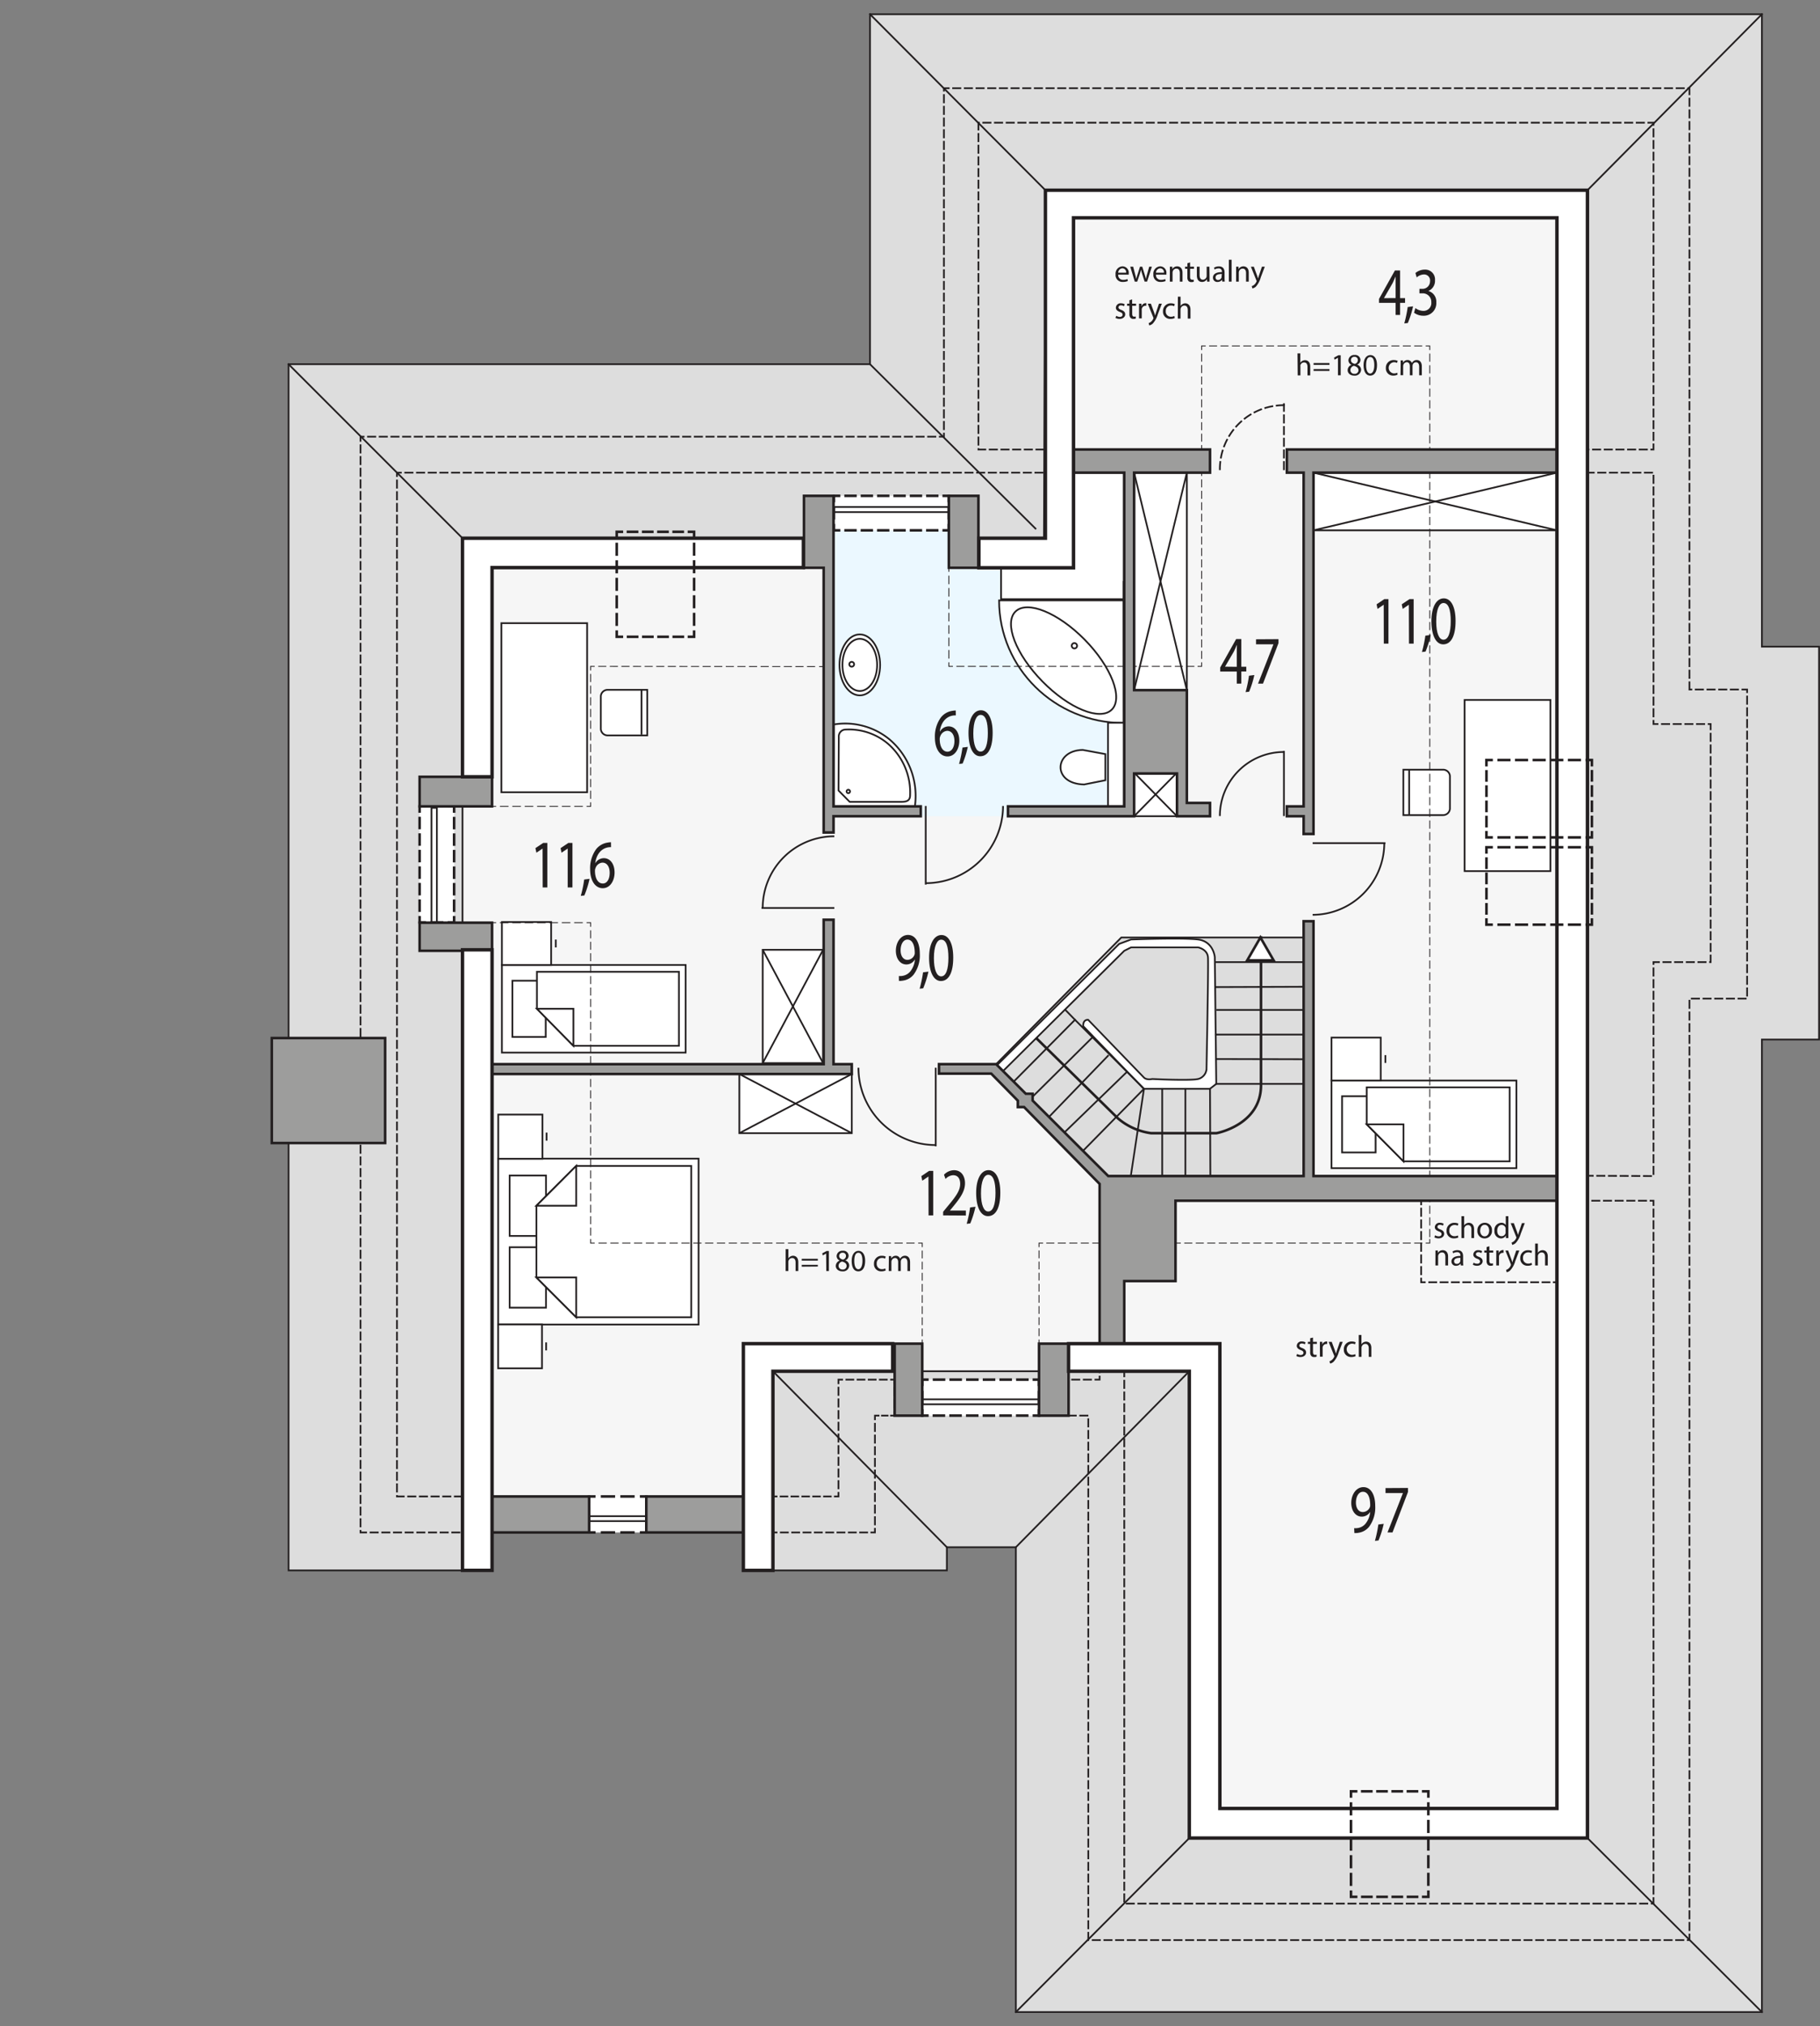 <svg xmlns="http://www.w3.org/2000/svg" viewBox="0 0 531.87 591.92"><rect x="0" y="0" width="531.87" height="591.92" fill="#808080" stroke="none"/><defs><style>.a{fill:#f6f6f6;}.b{fill:#ddd;}.aa,.ab,.ac,.ad,.ae,.af,.ag,.ah,.ai,.aj,.ak,.al,.am,.an,.ao,.aq,.ar,.as,.at,.au,.av,.aw,.ax,.ay,.az,.b,.e,.f,.g,.h,.i,.j,.k,.l,.m,.n,.o,.p,.q,.r,.s,.t,.u,.v,.w,.x,.y,.z{stroke:#231f20;}.aa,.ab,.ac,.ad,.ae,.af,.ag,.ah,.ai,.aj,.ak,.an,.ao,.aq,.ar,.as,.at,.aw,.ax,.ay,.az,.b,.e,.f,.g,.h,.i,.j,.k,.l,.m,.p,.q,.r,.s,.t,.u,.v,.w,.x,.y,.z{stroke-linecap:square;stroke-miterlimit:10;}.ad,.ae,.af,.ag,.ah,.ai,.aj,.ak,.al,.am,.an,.ao,.aq,.as,.b,.n,.o,.p,.q,.r{stroke-width:0.5px;}.c{fill:#ebf8ff;}.aq,.ar,.au,.av,.d,.n,.o{fill:#fff;}.aa,.ab,.ac,.ad,.ae,.af,.ag,.ah,.ai,.aj,.ak,.al,.am,.an,.ao,.aw,.ax,.ay,.az,.e,.f,.g,.h,.i,.j,.k,.l,.m,.p,.q,.r,.s,.t,.u,.v,.w,.x,.y,.z{fill:none;}.ar,.at,.aw,.ax,.ay,.az,.e,.f,.g,.h,.i,.j,.k,.l,.m{stroke-width:0.75px;}.f{stroke-dasharray:3.03 2.02;}.g{stroke-dasharray:2.9 1.93;}.h{stroke-dasharray:2.87 1.91;}.i{stroke-dasharray:3.03 2.02;}.j{stroke-dasharray:2.92 1.95;}.k{stroke-dasharray:3.22 2.15;}.l{stroke-dasharray:3.43 2.28;}.m{stroke-dasharray:3.22 2.15;}.al,.am,.au,.av,.n,.o{stroke-miterlimit:22.93;}.am,.ao,.au,.o{fill-rule:evenodd;}.q{stroke-dasharray:2.07 1.24;}.r{stroke-dasharray:2.13 1.28;}.aa,.ab,.ac,.s,.t,.u,.v,.w,.x,.y,.z{stroke-width:0.25px;}.t{stroke-dasharray:2.26 1.36;}.u{stroke-dasharray:2.13 1.28;}.v{stroke-dasharray:2.12 1.27;}.w{stroke-dasharray:2.1 1.26;}.x{stroke-dasharray:2.09 1.25;}.y{stroke-dasharray:2.08 1.25;}.z{stroke-dasharray:2.13 1.28;}.aa{stroke-dasharray:2.1 1.26;}.ab{stroke-dasharray:2.03 1.22;}.ac{stroke-dasharray:2.16 1.3;}.ad{stroke-dasharray:2.07 1.24;}.ae{stroke-dasharray:2.13 1.28;}.af{stroke-dasharray:1.65 0.99;}.ag{stroke-dasharray:2.21 1.32;}.ah{stroke-dasharray:2.04 1.22;}.ai{stroke-dasharray:2.13 1.28;}.aj{stroke-dasharray:1.98 1.19;}.ak{stroke-dasharray:2.21 1.32;}.an,.ao{stroke-dasharray:2.13 1.28;}.ap{fill:#231f20;}.as{fill:#e6e7e8;}.at{fill:#9d9d9c;}.aw{stroke-dasharray:3.09 2.06;}.ax{stroke-dasharray:2.67 1.78;}.ay{stroke-dasharray:2.67 1.78;}.az{stroke-dasharray:3.07 2.05;}</style></defs><polygon class="a" points="305.51 55.57 305.51 157.49 285.93 157.49 285.93 144.85 234.95 144.85 234.95 157.49 135.46 157.49 135.16 226.93 122.63 226.93 122.63 277.47 135.16 277.47 135.16 447.58 225.88 447.58 225.88 400.59 261.45 400.59 261.45 413.55 312.5 413.55 312.5 400.59 347.99 400.59 347.99 536.96 463.91 536.96 463.91 400.59 463.91 358.83 463.91 251.06 463.91 206.98 463.91 55.57 305.51 55.57"/><polygon class="b" points="531.59 188.91 514.89 188.91 514.89 4.16 254.25 4.16 254.25 106.4 84.33 106.4 84.33 458.77 135.16 458.77 135.16 157.23 305.08 157.23 305.51 63.63 454.99 63.63 454.99 536.96 347.99 536.96 347.99 400.59 225.88 400.59 225.88 458.77 276.71 458.77 276.71 452 296.87 452 296.87 587.79 514.89 587.79 514.89 303.68 531.59 303.68 531.59 188.91"/><polygon class="c" points="331.43 238.45 243.59 238.45 243.59 154.93 283.88 154.93 285.93 157.49 331.43 157.23 331.43 238.45"/><rect class="d" x="122.63" y="235.57" width="10.08" height="33.89"/><polyline class="e" points="132.71 267.96 132.71 269.46 131.21 269.46"/><line class="f" x1="129.19" y1="269.46" x2="125.14" y2="269.46"/><polyline class="e" points="124.13 269.46 122.63 269.46 122.63 267.96"/><line class="g" x1="122.63" y1="266.03" x2="122.63" y2="238.03"/><polyline class="e" points="122.63 237.07 122.63 235.57 124.13 235.57"/><line class="f" x1="126.16" y1="235.57" x2="130.2" y2="235.57"/><polyline class="e" points="131.21 235.57 132.71 235.57 132.71 237.07"/><line class="g" x1="132.71" y1="239" x2="132.71" y2="267"/><rect class="d" x="243.71" y="144.85" width="33.58" height="10.08"/><polyline class="e" points="277.29 153.43 277.29 154.93 275.79 154.93"/><line class="h" x1="273.88" y1="154.93" x2="246.17" y2="154.93"/><polyline class="e" points="245.21 154.93 243.71 154.93 243.71 153.43"/><line class="i" x1="243.71" y1="151.4" x2="243.71" y2="147.36"/><polyline class="e" points="243.71 146.35 243.71 144.85 245.21 144.85"/><line class="h" x1="247.12" y1="144.85" x2="274.83" y2="144.85"/><polyline class="e" points="275.79 144.85 277.29 144.85 277.29 146.35"/><line class="i" x1="277.29" y1="148.37" x2="277.29" y2="152.42"/><rect class="d" x="269.51" y="403.04" width="34.13" height="10.51"/><polyline class="e" points="303.64 412.05 303.64 413.55 302.14 413.55"/><line class="j" x1="300.19" y1="413.55" x2="271.99" y2="413.55"/><polyline class="e" points="271.01 413.55 269.51 413.55 269.51 412.05"/><line class="k" x1="269.51" y1="409.91" x2="269.51" y2="405.61"/><polyline class="e" points="269.51 404.54 269.51 403.04 271.01 403.04"/><line class="j" x1="272.96" y1="403.04" x2="301.17" y2="403.04"/><polyline class="e" points="302.14 403.04 303.64 403.04 303.64 404.54"/><line class="k" x1="303.64" y1="406.69" x2="303.64" y2="410.98"/><rect class="d" x="172.17" y="437.17" width="16.7" height="10.51"/><polyline class="e" points="188.87 446.18 188.87 447.68 187.37 447.68"/><line class="l" x1="185.09" y1="447.68" x2="174.81" y2="447.68"/><polyline class="e" points="173.67 447.68 172.17 447.68 172.17 446.18"/><line class="m" x1="172.17" y1="444.03" x2="172.17" y2="439.74"/><polyline class="e" points="172.17 438.67 172.17 437.17 173.67 437.17"/><line class="l" x1="175.95" y1="437.17" x2="186.23" y2="437.17"/><polyline class="e" points="187.37 437.17 188.87 437.17 188.87 438.67"/><line class="m" x1="188.87" y1="440.81" x2="188.87" y2="445.11"/><polygon class="b" points="323.87 343.57 381.04 343.57 381.04 273.87 327.69 273.87 291.11 310.88 323.87 343.57"/><rect class="n" x="389.11" y="315.66" width="54.04" height="25.6"/><rect class="n" x="392.2" y="320.25" width="9.8" height="16.42"/><polygon class="o" points="410.15 339.27 399.41 328.46 399.41 317.65 441.18 317.65 441.18 339.27 410.15 339.27"/><polygon class="o" points="410.15 339.28 410.15 328.46 399.41 328.46 410.15 339.28"/><rect class="n" x="389.11" y="303.11" width="14.39" height="12.55"/><line class="n" x1="404.86" y1="310.52" x2="404.86" y2="308.24"/><path class="o" d="M423.72,226.69v9.59a2,2,0,0,1-2,1.84H410.11V224.85h11.57A2,2,0,0,1,423.72,226.69Z"/><line class="n" x1="411.81" y1="224.68" x2="411.81" y2="237.95"/><path class="o" d="M328.33,175.4l.06,35.81h-.06c-20.08,0-36.36-16-36.36-35.81Z"/><path class="o" d="M304.63,199.07c7.77,7.92,16.84,11.61,20.26,8.25s-.1-12.51-7.87-20.42-16.85-11.61-20.27-8.24S296.85,191.16,304.63,199.07Z"/><path class="o" d="M314.76,188.68a.78.78,0,1,1-.78-.81A.8.8,0,0,1,314.76,188.68Z"/><rect class="n" x="146.67" y="281.9" width="53.7" height="25.6"/><rect class="n" x="149.74" y="286.5" width="9.74" height="16.42"/><polygon class="o" points="167.57 305.51 156.91 294.7 156.91 283.89 198.41 283.89 198.41 305.51 167.57 305.51"/><polygon class="o" points="167.57 305.52 167.57 294.7 156.91 294.7 167.57 305.52"/><rect class="n" x="146.67" y="269.35" width="14.39" height="12.55"/><line class="n" x1="162.42" y1="276.77" x2="162.42" y2="274.48"/><polygon class="o" points="145.59 338.48 145.59 359.43 145.59 366 145.59 386.95 204.15 386.95 204.15 366 204.15 359.43 204.15 338.48 145.59 338.48"/><rect class="n" x="148.94" y="364.36" width="10.62" height="17.65"/><rect class="n" x="148.94" y="343.41" width="10.62" height="17.65"/><polygon class="o" points="168.39 384.81 156.76 373.19 156.76 361.56 156.76 361.56 156.76 352.24 168.39 340.61 202.01 340.61 202.01 361.56 202.01 363.86 202.01 384.81 168.39 384.81"/><polygon class="o" points="168.39 384.82 168.39 373.19 156.76 373.19 168.39 384.82"/><polygon class="o" points="168.39 340.6 168.39 352.24 156.76 352.24 168.39 340.6"/><rect class="n" x="145.61" y="325.6" width="12.91" height="12.91"/><line class="n" x1="159.73" y1="333.23" x2="159.73" y2="330.88"/><rect class="n" x="145.58" y="386.92" width="12.81" height="12.81"/><line class="n" x1="159.6" y1="394.5" x2="159.6" y2="392.16"/><rect class="n" x="428.01" y="204.48" width="25.08" height="50"/><polygon class="o" points="328.46 138.08 312.2 138.08 312.2 165.87 292.55 165.87 292.55 175.04 328.35 175.04 328.35 169.98 328.46 169.98 328.46 138.08"/><rect class="n" x="331.43" y="225.72" width="12.53" height="12.72"/><line class="n" x1="331.43" y1="225.72" x2="343.96" y2="238.45"/><line class="n" x1="343.96" y1="225.72" x2="331.43" y2="238.45"/><rect class="n" x="331.43" y="138.08" width="15.41" height="63.53"/><line class="n" x1="331.43" y1="138.08" x2="346.84" y2="201.61"/><line class="n" x1="346.84" y1="138.08" x2="331.43" y2="201.61"/><rect class="n" x="383.85" y="138.08" width="71.14" height="16.85"/><line class="n" x1="383.85" y1="138.08" x2="454.98" y2="154.93"/><line class="n" x1="454.98" y1="138.08" x2="383.85" y2="154.93"/><rect class="n" x="216.06" y="313.76" width="32.86" height="17.28"/><line class="n" x1="216.06" y1="313.76" x2="248.92" y2="331.04"/><line class="n" x1="248.92" y1="313.76" x2="216.06" y2="331.04"/><rect class="n" x="222.89" y="277.47" width="17.65" height="33.1"/><line class="n" x1="222.89" y1="277.47" x2="240.54" y2="310.57"/><line class="n" x1="240.54" y1="277.47" x2="222.89" y2="310.57"/><rect class="n" x="146.52" y="182.05" width="25.06" height="49.39"/><rect class="n" x="323.8" y="211.14" width="4.66" height="24.47"/><path class="o" d="M175.58,203.36V213a2,2,0,0,0,2,1.84h11.57V201.52H177.62A2,2,0,0,0,175.58,203.36Z"/><line class="n" x1="187.48" y1="201.35" x2="187.48" y2="214.62"/><path class="o" d="M256.33,194.24c0,4.21-2.27,7.62-5.07,7.62s-5.07-3.41-5.07-7.62,2.27-7.62,5.07-7.62S256.33,190,256.33,194.24Z"/><path class="o" d="M257.2,194.24c0,4.92-2.66,8.91-5.94,8.91s-5.93-4-5.93-8.91,2.66-8.91,5.93-8.91S257.2,189.32,257.2,194.24Z"/><path class="o" d="M256.33,194.24c0,4.21-2.27,7.62-5.07,7.62s-5.07-3.41-5.07-7.62,2.27-7.62,5.07-7.62S256.33,190,256.33,194.24Z"/><path class="o" d="M249.6,194.06a.7.7,0,1,1-.69-.7A.7.7,0,0,1,249.6,194.06Z"/><path class="o" d="M243.6,235.66v-24A20.38,20.38,0,0,1,259.94,216a21.68,21.68,0,0,1,7.41,19.66Z"/><path class="o" d="M245.05,230.94l.08-15.67a2,2,0,0,1,1.7-2.12,17.65,17.65,0,0,1,12.52,4,18.85,18.85,0,0,1,6.62,15.1c0,1.28-.53,2-2.48,2H248.31Z"/><path class="o" d="M247.91,231.71a.5.5,0,1,0,0-1,.5.5,0,1,0,0,1Z"/><path class="o" d="M316.83,229.17l6.2-1.23V220.3l-6.6-1.22C308,219.18,307.38,229,316.83,229.17Z"/><rect class="p" x="126.09" y="236" width="1.58" height="33.46"/><rect class="p" x="243.71" y="148.11" width="33.58" height="1.49"/><rect class="p" x="269.51" y="408.8" width="34.13" height="1.44"/><rect class="p" x="172.17" y="442.93" width="16.7" height="1.44"/><polyline class="p" points="415.31 351.83 415.31 350.77 416.37 350.77"/><line class="q" x1="417.62" y1="350.77" x2="456.76" y2="350.77"/><polyline class="p" points="457.38 350.77 458.44 350.77 458.44 351.83"/><line class="r" x1="458.44" y1="353.11" x2="458.44" y2="372.89"/><polyline class="p" points="458.44 373.52 458.44 374.59 457.38 374.59"/><line class="q" x1="456.14" y1="374.59" x2="416.99" y2="374.59"/><polyline class="p" points="416.37 374.59 415.31 374.59 415.31 373.52"/><line class="r" x1="415.31" y1="372.25" x2="415.31" y2="352.47"/><line class="s" x1="143.8" y1="235.57" x2="144.86" y2="235.57"/><line class="t" x1="146.22" y1="235.57" x2="170.86" y2="235.57"/><polyline class="s" points="171.54 235.57 172.6 235.57 172.6 234.5"/><line class="u" x1="172.6" y1="233.23" x2="172.6" y2="196.37"/><polyline class="s" points="172.6 195.73 172.6 194.67 173.66 194.67"/><line class="v" x1="174.94" y1="194.67" x2="238.87" y2="194.74"/><line class="s" x1="239.51" y1="194.74" x2="240.57" y2="194.74"/><line class="s" x1="277.29" y1="165.87" x2="277.29" y2="166.93"/><line class="t" x1="277.29" y1="168.29" x2="277.29" y2="192.93"/><polyline class="s" points="277.29 193.61 277.29 194.67 278.35 194.67"/><line class="w" x1="279.61" y1="194.67" x2="349.47" y2="194.67"/><polyline class="s" points="350.1 194.67 351.16 194.67 351.16 193.61"/><line class="x" x1="351.16" y1="192.36" x2="351.16" y2="102.76"/><polyline class="s" points="351.16 102.14 351.16 101.07 352.23 101.07"/><line class="y" x1="353.47" y1="101.07" x2="416.15" y2="101.07"/><polyline class="s" points="416.77 101.07 417.83 101.07 417.83 102.14"/><line class="z" x1="417.83" y1="103.41" x2="417.83" y2="361.45"/><polyline class="s" points="417.83 362.09 417.83 363.15 416.77 363.15"/><line class="aa" x1="415.51" y1="363.15" x2="305.33" y2="363.15"/><polyline class="s" points="304.7 363.15 303.64 363.15 303.64 364.21"/><line class="ab" x1="303.64" y1="365.43" x2="303.64" y2="390.85"/><line class="s" x1="303.64" y1="391.46" x2="303.64" y2="392.53"/><line class="s" x1="269.51" y1="392.53" x2="269.51" y2="391.46"/><line class="ab" x1="269.51" y1="390.24" x2="269.51" y2="364.82"/><polyline class="s" points="269.51 364.21 269.51 363.15 268.45 363.15"/><line class="ac" x1="267.15" y1="363.15" x2="174.31" y2="363.15"/><polyline class="s" points="173.66 363.15 172.6 363.15 172.6 362.09"/><line class="x" x1="172.6" y1="360.84" x2="172.6" y2="271.24"/><polyline class="s" points="172.6 270.62 172.6 269.55 171.54 269.55"/><line class="t" x1="170.18" y1="269.55" x2="145.54" y2="269.55"/><line class="s" x1="144.86" y1="269.55" x2="143.8" y2="269.55"/><polyline class="p" points="225.88 446.62 225.88 447.68 226.94 447.68"/><line class="ad" x1="228.18" y1="447.68" x2="254.01" y2="447.68"/><polyline class="p" points="254.63 447.68 255.69 447.68 255.69 446.62"/><line class="ae" x1="255.69" y1="445.34" x2="255.69" y2="415.26"/><polyline class="p" points="255.69 414.62 255.69 413.55 256.75 413.55"/><line class="af" x1="257.74" y1="413.55" x2="259.89" y2="413.55"/><polyline class="p" points="260.38 413.55 261.45 413.55 261.45 412.49"/><line class="ag" x1="261.45" y1="411.17" x2="261.45" y2="404.77"/><polyline class="p" points="261.45 404.1 261.45 403.04 260.39 403.04"/><line class="ah" x1="259.16" y1="403.04" x2="246.71" y2="403.04"/><polyline class="p" points="246.1 403.04 245.03 403.04 245.03 404.1"/><line class="ai" x1="245.03" y1="405.38" x2="245.03" y2="435.46"/><polyline class="p" points="245.03 436.1 245.03 437.17 243.97 437.17"/><line class="aj" x1="242.78" y1="437.17" x2="227.54" y2="437.17"/><polyline class="p" points="226.94 437.17 225.88 437.17 225.88 438.23"/><line class="ak" x1="225.88" y1="439.55" x2="225.88" y2="445.95"/><line class="al" x1="270.53" y1="235.45" x2="270.53" y2="258.42"/><path class="am" d="M293.12,235.46A22.59,22.59,0,0,1,270.53,258"/><line class="al" x1="273.45" y1="311.92" x2="273.45" y2="334.89"/><path class="am" d="M250.87,311.93a22.58,22.58,0,0,0,22.58,22.58"/><line class="al" x1="383.6" y1="246.31" x2="404.89" y2="246.31"/><path class="am" d="M383.6,267.25a21,21,0,0,0,20.94-20.94"/><line class="al" x1="243.83" y1="265.25" x2="222.54" y2="265.25"/><path class="am" d="M243.82,244.31a20.94,20.94,0,0,0-20.93,20.94"/><line class="al" x1="375.21" y1="238.4" x2="375.21" y2="219.36"/><path class="am" d="M356.49,238.39a18.72,18.72,0,0,1,18.72-18.71"/><line class="an" x1="375.21" y1="137.09" x2="375.21" y2="118.05"/><path class="ao" d="M356.49,137.08a18.71,18.71,0,0,1,18.72-18.71"/><path class="ap" d="M419.38,360.87a2.14,2.14,0,0,0,1.05.31c.57,0,.84-.29.84-.65s-.22-.58-.81-.8c-.78-.28-1.15-.71-1.15-1.23a1.35,1.35,0,0,1,1.5-1.28,2.18,2.18,0,0,1,1.07.27l-.19.58a1.68,1.68,0,0,0-.89-.26c-.47,0-.73.28-.73.6s.26.52.82.74c.76.29,1.15.66,1.15,1.31s-.6,1.31-1.63,1.31a2.51,2.51,0,0,1-1.23-.3Z"/><path class="ap" d="M426.16,361.51a2.89,2.89,0,0,1-1.25.26,2.07,2.07,0,0,1-2.17-2.23,2.21,2.21,0,0,1,2.34-2.31,2.82,2.82,0,0,1,1.1.22l-.18.62a1.83,1.83,0,0,0-.92-.21,1.51,1.51,0,0,0-1.54,1.65,1.49,1.49,0,0,0,1.51,1.63,2.29,2.29,0,0,0,1-.22Z"/><path class="ap" d="M427.09,355.29h.79V358h0a1.41,1.41,0,0,1,.56-.55,1.62,1.62,0,0,1,.81-.23c.59,0,1.53.36,1.53,1.86v2.6H430v-2.51c0-.7-.26-1.29-1-1.29a1.15,1.15,0,0,0-1.06.79,1.06,1.06,0,0,0-.05.38v2.63h-.79Z"/><path class="ap" d="M436,359.46a2.13,2.13,0,0,1-2.17,2.32,2.08,2.08,0,0,1-2.08-2.25,2.13,2.13,0,0,1,2.16-2.31A2.06,2.06,0,0,1,436,359.46Zm-3.45.05c0,.95.55,1.67,1.32,1.67s1.32-.71,1.32-1.69c0-.74-.37-1.68-1.3-1.68S432.57,358.68,432.57,359.51Z"/><path class="ap" d="M440.79,355.29v5.26c0,.39,0,.83,0,1.13h-.71l0-.76h0a1.62,1.62,0,0,1-1.49.86,2,2,0,0,1-1.86-2.22,2.08,2.08,0,0,1,2-2.34,1.44,1.44,0,0,1,1.31.67h0v-2.6Zm-.8,3.8a1.84,1.84,0,0,0,0-.33,1.18,1.18,0,0,0-1.15-.92c-.82,0-1.3.72-1.3,1.69s.43,1.61,1.29,1.61a1.19,1.19,0,0,0,1.16-.95,1.79,1.79,0,0,0,0-.34Z"/><path class="ap" d="M442.39,357.32l.95,2.57c.1.29.21.63.28.9h0c.08-.27.17-.6.28-.91l.86-2.56h.84l-1.19,3.11a6.68,6.68,0,0,1-1.49,2.72,2.16,2.16,0,0,1-1,.52l-.19-.67a2.15,2.15,0,0,0,.69-.39,2.4,2.4,0,0,0,.66-.88.5.5,0,0,0,.07-.19.58.58,0,0,0-.06-.2l-1.61-4Z"/><path class="ap" d="M419.49,366.5c0-.45,0-.82,0-1.18h.71l0,.72h0a1.62,1.62,0,0,1,1.44-.82c.6,0,1.54.36,1.54,1.86v2.6h-.79v-2.51c0-.71-.26-1.29-1-1.29a1.12,1.12,0,0,0-1.06.81,1,1,0,0,0-.06.37v2.62h-.79Z"/><path class="ap" d="M426.9,369.68l-.06-.55h0a1.62,1.62,0,0,1-1.33.65,1.25,1.25,0,0,1-1.34-1.26c0-1,.94-1.63,2.62-1.62v-.09a.89.89,0,0,0-1-1,2.13,2.13,0,0,0-1.13.32l-.18-.52a2.64,2.64,0,0,1,1.43-.39c1.33,0,1.66.91,1.66,1.78v1.63a5.66,5.66,0,0,0,.07,1.05Zm-.12-2.23c-.86,0-1.84.14-1.84,1a.7.7,0,0,0,.74.76,1,1,0,0,0,1.1-1Z"/><path class="ap" d="M430.62,368.87a2.14,2.14,0,0,0,1.05.31c.57,0,.84-.29.84-.65s-.22-.58-.81-.8c-.78-.28-1.15-.71-1.15-1.23a1.35,1.35,0,0,1,1.5-1.28,2.25,2.25,0,0,1,1.08.27l-.2.58a1.68,1.68,0,0,0-.89-.26c-.47,0-.73.28-.73.6s.26.52.83.74c.75.29,1.14.66,1.14,1.31s-.6,1.31-1.63,1.31a2.44,2.44,0,0,1-1.22-.3Z"/><path class="ap" d="M435.25,364.07v1.25h1.13v.6h-1.13v2.35c0,.54.15.85.59.85a1.59,1.59,0,0,0,.46-.06l0,.6a2,2,0,0,1-.7.11,1.1,1.1,0,0,1-.86-.34,1.63,1.63,0,0,1-.3-1.13v-2.38h-.68v-.6h.68v-1Z"/><path class="ap" d="M437.27,366.68c0-.51,0-1,0-1.36h.69l0,.86h0a1.31,1.31,0,0,1,1.21-1,.85.85,0,0,1,.23,0V366a1.18,1.18,0,0,0-.27,0,1.12,1.12,0,0,0-1.07,1,3.48,3.48,0,0,0,0,.36v2.33h-.79Z"/><path class="ap" d="M440.73,365.32l.95,2.57c.1.29.21.63.28.9h0c.08-.27.17-.6.28-.91l.86-2.56H444l-1.19,3.11a6.56,6.56,0,0,1-1.49,2.72,2.14,2.14,0,0,1-1,.52l-.2-.67a2,2,0,0,0,.69-.39,2.31,2.31,0,0,0,.67-.88.67.67,0,0,0,.06-.19.8.8,0,0,0,0-.2l-1.61-4Z"/><path class="ap" d="M447.7,369.51a2.89,2.89,0,0,1-1.25.26,2.07,2.07,0,0,1-2.17-2.23,2.21,2.21,0,0,1,2.34-2.31,2.86,2.86,0,0,1,1.1.22l-.19.62a1.76,1.76,0,0,0-.91-.21,1.51,1.51,0,0,0-1.54,1.65,1.49,1.49,0,0,0,1.51,1.63,2.2,2.2,0,0,0,1-.22Z"/><path class="ap" d="M448.62,363.29h.8V366h0a1.51,1.51,0,0,1,.57-.55,1.56,1.56,0,0,1,.81-.23c.59,0,1.52.36,1.52,1.86v2.6h-.79v-2.51c0-.7-.26-1.29-1-1.29a1.14,1.14,0,0,0-1.06.79.88.88,0,0,0-.05.38v2.63h-.8Z"/><path class="ap" d="M326.77,80.24a1.39,1.39,0,0,0,1.49,1.51,2.81,2.81,0,0,0,1.21-.23l.14.57a3.48,3.48,0,0,1-1.45.27,2,2,0,0,1-2.15-2.2,2.12,2.12,0,0,1,2.05-2.35,1.85,1.85,0,0,1,1.8,2.06,2.73,2.73,0,0,1,0,.37Zm2.32-.57a1.13,1.13,0,0,0-1.1-1.29,1.31,1.31,0,0,0-1.21,1.29Z"/><path class="ap" d="M331.15,77.91l.58,2.22c.13.48.24.93.32,1.38h0c.1-.44.24-.9.39-1.37l.71-2.23h.66l.68,2.18c.16.52.29,1,.39,1.42h0a13.56,13.56,0,0,1,.34-1.41l.62-2.19h.78l-1.4,4.36h-.72l-.67-2.08c-.15-.48-.28-.92-.39-1.43h0a14.34,14.34,0,0,1-.4,1.44l-.7,2.07h-.72l-1.32-4.36Z"/><path class="ap" d="M337.81,80.24a1.4,1.4,0,0,0,1.5,1.51,2.73,2.73,0,0,0,1.2-.23l.14.57a3.48,3.48,0,0,1-1.45.27,2,2,0,0,1-2.14-2.2,2.11,2.11,0,0,1,2-2.35,1.85,1.85,0,0,1,1.8,2.06,2.73,2.73,0,0,1,0,.37Zm2.33-.57a1.13,1.13,0,0,0-1.1-1.29,1.33,1.33,0,0,0-1.22,1.29Z"/><path class="ap" d="M341.88,79.09c0-.45,0-.82,0-1.18h.71l0,.72h0a1.62,1.62,0,0,1,1.44-.82c.6,0,1.54.36,1.54,1.86v2.6h-.79V79.76c0-.7-.26-1.29-1-1.29a1.12,1.12,0,0,0-1.06.81,1.06,1.06,0,0,0-.06.37v2.62h-.79Z"/><path class="ap" d="M347.79,76.66v1.25h1.14v.61h-1.14v2.35c0,.54.16.84.6.84a1.67,1.67,0,0,0,.46,0l0,.59a1.76,1.76,0,0,1-.7.11,1.11,1.11,0,0,1-.85-.33,1.6,1.6,0,0,1-.31-1.14V78.52h-.68v-.61H347v-1Z"/><path class="ap" d="M353.47,81.08c0,.45,0,.85,0,1.19h-.7l-.05-.71h0a1.65,1.65,0,0,1-1.44.81c-.69,0-1.51-.38-1.51-1.91V77.91h.79v2.42c0,.82.26,1.38,1,1.38a1.14,1.14,0,0,0,1-.72,1,1,0,0,0,.07-.4V77.91h.8Z"/><path class="ap" d="M357.19,82.27l-.06-.55h0a1.62,1.62,0,0,1-1.33.65,1.24,1.24,0,0,1-1.33-1.25c0-1.06.93-1.63,2.62-1.62v-.09a.9.9,0,0,0-1-1,2.26,2.26,0,0,0-1.14.32l-.18-.52a2.73,2.73,0,0,1,1.43-.39c1.33,0,1.66.91,1.66,1.79v1.63a6.63,6.63,0,0,0,.07,1Zm-.12-2.22c-.86,0-1.84.13-1.84,1a.7.7,0,0,0,.75.75,1.09,1.09,0,0,0,1-.73.73.73,0,0,0,0-.25Z"/><path class="ap" d="M359.12,75.88h.79v6.39h-.79Z"/><path class="ap" d="M361.24,79.09c0-.45,0-.82,0-1.18h.71l0,.72h0a1.62,1.62,0,0,1,1.44-.82c.6,0,1.54.36,1.54,1.86v2.6h-.79V79.76c0-.7-.26-1.29-1-1.29a1.12,1.12,0,0,0-1.06.81,1.06,1.06,0,0,0-.06.37v2.62h-.79Z"/><path class="ap" d="M366.41,77.91l.95,2.58c.1.29.21.63.28.89h0c.08-.26.17-.59.28-.91l.86-2.56h.84L368.45,81A6.73,6.73,0,0,1,367,83.75a2.22,2.22,0,0,1-1,.51l-.2-.67a2,2,0,0,0,.7-.38,2.45,2.45,0,0,0,.66-.89.53.53,0,0,0,.07-.18.62.62,0,0,0-.06-.21l-1.61-4Z"/><path class="ap" d="M326.22,92.26a2.14,2.14,0,0,0,1,.32c.57,0,.84-.29.84-.65s-.22-.59-.81-.8c-.78-.28-1.15-.72-1.15-1.24a1.35,1.35,0,0,1,1.5-1.28,2.21,2.21,0,0,1,1.07.27l-.19.58a1.73,1.73,0,0,0-.9-.25c-.46,0-.72.27-.72.59s.26.52.82.74c.76.29,1.15.67,1.15,1.31s-.6,1.31-1.63,1.31a2.51,2.51,0,0,1-1.23-.3Z"/><path class="ap" d="M330.85,87.46v1.25H332v.61h-1.13v2.35c0,.54.15.84.59.84a1.67,1.67,0,0,0,.46-.05l0,.59a1.85,1.85,0,0,1-.71.11,1.12,1.12,0,0,1-.85-.33,1.6,1.6,0,0,1-.31-1.14V89.32h-.67v-.61h.67v-1Z"/><path class="ap" d="M332.87,90.07c0-.51,0-.95,0-1.36h.69l0,.86h0a1.31,1.31,0,0,1,1.21-1,.73.73,0,0,1,.22,0v.75a1.06,1.06,0,0,0-.27,0,1.11,1.11,0,0,0-1.06,1,2.05,2.05,0,0,0,0,.37v2.32h-.79Z"/><path class="ap" d="M336.33,88.71l.95,2.58c.1.29.21.63.28.89h0c.08-.26.17-.59.28-.91l.86-2.56h.84l-1.19,3.11a6.73,6.73,0,0,1-1.49,2.73,2.25,2.25,0,0,1-1,.51l-.2-.67a1.92,1.92,0,0,0,.69-.38,2.35,2.35,0,0,0,.67-.89.74.74,0,0,0,.06-.18.85.85,0,0,0-.05-.21l-1.62-4Z"/><path class="ap" d="M343.3,92.91a2.93,2.93,0,0,1-1.26.25,2.07,2.07,0,0,1-2.17-2.22,2.22,2.22,0,0,1,2.34-2.32,2.59,2.59,0,0,1,1.1.23l-.18.61a1.8,1.8,0,0,0-.92-.21,1.51,1.51,0,0,0-1.53,1.65,1.49,1.49,0,0,0,1.51,1.63,2.24,2.24,0,0,0,1-.22Z"/><path class="ap" d="M344.22,86.68H345V89.4h0a1.46,1.46,0,0,1,.57-.56,1.56,1.56,0,0,1,.81-.23c.58,0,1.52.36,1.52,1.87v2.59h-.79v-2.5c0-.7-.26-1.3-1-1.3a1.14,1.14,0,0,0-1.06.79.89.89,0,0,0-.06.38v2.63h-.79Z"/><path class="aq" d="M293.13,312.89l35.42-35.13,2-1h19.58s2.7.53,2.88,2.88-.43,32.69-.43,32.69a3.22,3.22,0,0,1-2.45,2.88c-2.31.53-13.39,0-13.39,0s-1.65.39-2.45-.43S318,297.92,318,297.92s-1.55-.19-1.44,1.87l17.71,18.29h19.3l1.87-1.44-.43-37s-.33-4.61-4.9-5.18-19.58,0-19.58,0l-3.46,1.28-35.42,35.15"/><line class="p" x1="301.9" y1="320.25" x2="319.05" y2="303.25"/><line class="p" x1="306.55" y1="326.29" x2="323.8" y2="308.43"/><line class="p" x1="311.08" y1="330.81" x2="329.13" y2="313.33"/><polyline class="p" points="316.46 336.24 334.31 318.08 314.15 297.92 296.23 315.99"/><line class="p" x1="330.46" y1="343.57" x2="334.31" y2="318.08"/><line class="p" x1="339.64" y1="343.57" x2="339.64" y2="318.08"/><line class="p" x1="346.41" y1="343.57" x2="346.41" y2="318.08"/><line class="p" x1="353.71" y1="343.61" x2="353.61" y2="318.08"/><line class="p" x1="380.97" y1="316.64" x2="355.48" y2="316.64"/><line class="p" x1="380.97" y1="309.44" x2="355.48" y2="309.38"/><line class="p" x1="380.97" y1="302.24" x2="355.31" y2="302.24"/><line class="p" x1="380.97" y1="295.04" x2="355.71" y2="295.04"/><line class="p" x1="380.97" y1="288.27" x2="355.46" y2="288.36"/><line class="p" x1="380.46" y1="281.07" x2="355.48" y2="281.07"/><path class="e" d="M303,303.44l23.71,23.28a18.8,18.8,0,0,0,9.65,4.32h19.15s13-2.37,13-14V273.87"/><line class="aq" x1="314.15" y1="297.92" x2="311.35" y2="295.04"/><polygon class="ar" points="368.34 273.87 370.27 277.21 372.2 280.56 368.34 280.56 364.48 280.56 366.41 277.21 368.34 273.87"/><path class="ap" d="M379.07,395.53a2,2,0,0,0,1,.32c.58,0,.85-.29.85-.65s-.22-.58-.81-.8c-.78-.28-1.15-.71-1.15-1.23a1.34,1.34,0,0,1,1.5-1.28,2.1,2.1,0,0,1,1.07.27l-.2.57a1.75,1.75,0,0,0-.89-.25c-.46,0-.73.27-.73.6s.27.52.83.73c.76.29,1.15.67,1.15,1.32s-.6,1.3-1.63,1.3a2.51,2.51,0,0,1-1.23-.29Z"/><path class="ap" d="M383.7,390.74V392h1.13v.6H383.7v2.35c0,.54.15.85.59.85a1.59,1.59,0,0,0,.46-.06l0,.6a2.1,2.1,0,0,1-.71.1,1.07,1.07,0,0,1-.85-.33,1.58,1.58,0,0,1-.31-1.13v-2.38h-.67V392h.67v-1.05Z"/><path class="ap" d="M385.72,393.35c0-.52,0-1,0-1.36h.7l0,.85h0a1.32,1.32,0,0,1,1.21-.95l.22,0v.75a1.12,1.12,0,0,0-1.33,1,2.1,2.1,0,0,0,0,.37v2.32h-.78Z"/><path class="ap" d="M389.18,392l.95,2.57c.1.29.21.63.28.89h0c.08-.26.17-.59.28-.91l.86-2.55h.84l-1.19,3.1a6.66,6.66,0,0,1-1.49,2.73,2.11,2.11,0,0,1-1,.51l-.19-.66a2.36,2.36,0,0,0,.69-.39,2.39,2.39,0,0,0,.67-.88.78.78,0,0,0,.06-.19.62.62,0,0,0-.06-.21l-1.61-4Z"/><path class="ap" d="M396.14,396.18a2.84,2.84,0,0,1-1.25.25,2.07,2.07,0,0,1-2.17-2.22,2.21,2.21,0,0,1,2.34-2.31,2.61,2.61,0,0,1,1.1.22l-.18.61a1.93,1.93,0,0,0-.92-.2,1.64,1.64,0,0,0,0,3.27,2.25,2.25,0,0,0,1-.21Z"/><path class="ap" d="M397.07,390h.79v2.72h0a1.53,1.53,0,0,1,.57-.56,1.66,1.66,0,0,1,.81-.22c.58,0,1.52.36,1.52,1.86v2.59H400v-2.5c0-.7-.26-1.29-1-1.29a1.12,1.12,0,0,0-1.06.79.87.87,0,0,0-.06.38v2.62h-.79Z"/><path class="ap" d="M229.6,364.92h.79v2.72h0a1.46,1.46,0,0,1,.57-.56,1.56,1.56,0,0,1,.81-.23c.59,0,1.52.36,1.52,1.87v2.59h-.79v-2.5c0-.7-.26-1.3-1-1.3a1.14,1.14,0,0,0-1.06.79.89.89,0,0,0-.06.38v2.63h-.79Z"/><path class="ap" d="M234.3,368.28v-.54H239v.54Zm0,1.76v-.54H239V370Z"/><path class="ap" d="M241.43,366.2h0l-1,.55-.15-.61,1.28-.68h.67v5.85h-.76Z"/><path class="ap" d="M244.25,369.83a1.68,1.68,0,0,1,1.17-1.57v0a1.44,1.44,0,0,1-.93-1.31,1.64,1.64,0,0,1,1.81-1.56,1.51,1.51,0,0,1,1.7,1.44,1.48,1.48,0,0,1-1,1.37v0a1.61,1.61,0,0,1,1.18,1.51,1.8,1.8,0,0,1-2,1.7C245,371.41,244.25,370.68,244.25,369.83Zm3.16,0c0-.71-.5-1.05-1.29-1.28a1.28,1.28,0,0,0-1.06,1.21,1.09,1.09,0,0,0,1.17,1.11A1.06,1.06,0,0,0,247.41,369.79Zm-2.18-2.93c0,.59.44.9,1.11,1.08a1.14,1.14,0,0,0,.89-1.06.91.91,0,0,0-1-.95A.93.93,0,0,0,245.23,366.86Z"/><path class="ap" d="M252.83,368.32c0,2-.74,3.09-2,3.09s-1.92-1.07-1.94-3,.85-3,2-3S252.83,366.46,252.83,368.32Zm-3.18.09c0,1.52.47,2.39,1.19,2.39s1.2-.95,1.2-2.44-.37-2.39-1.19-2.39S249.65,366.82,249.65,368.41Z"/><path class="ap" d="M258.83,371.15a2.93,2.93,0,0,1-1.26.25,2.06,2.06,0,0,1-2.16-2.22,2.21,2.21,0,0,1,2.34-2.32,2.57,2.57,0,0,1,1.09.23l-.18.61a1.79,1.79,0,0,0-.91-.21,1.51,1.51,0,0,0-1.54,1.65,1.49,1.49,0,0,0,1.51,1.63,2.2,2.2,0,0,0,1-.22Z"/><path class="ap" d="M259.75,368.13c0-.45,0-.82,0-1.18h.69l0,.71h0a1.51,1.51,0,0,1,1.37-.81,1.29,1.29,0,0,1,1.23.88h0a1.86,1.86,0,0,1,.49-.57,1.47,1.47,0,0,1,1-.31c.58,0,1.43.38,1.43,1.9v2.56h-.77v-2.47c0-.83-.31-1.34-.95-1.34a1,1,0,0,0-.93.72,1.19,1.19,0,0,0-.07.4v2.69h-.77V368.7c0-.69-.31-1.2-.91-1.2a1.09,1.09,0,0,0-1,.8,1,1,0,0,0-.06.38v2.63h-.78Z"/><path class="ap" d="M379.18,103.24H380V106h0a1.46,1.46,0,0,1,.57-.56,1.66,1.66,0,0,1,.81-.22c.58,0,1.52.36,1.52,1.86v2.59h-.8v-2.5c0-.7-.26-1.29-1-1.29a1.13,1.13,0,0,0-1.07.79,1.06,1.06,0,0,0,0,.38v2.62h-.79Z"/><path class="ap" d="M383.88,106.6v-.54h4.64v.54Zm0,1.76v-.54h4.64v.54Z"/><path class="ap" d="M391,104.52h0l-1,.55-.15-.6,1.27-.69h.68v5.85H391Z"/><path class="ap" d="M393.83,108.15a1.68,1.68,0,0,1,1.16-1.57v0a1.43,1.43,0,0,1-.93-1.31,1.64,1.64,0,0,1,1.81-1.56,1.52,1.52,0,0,1,1.71,1.44,1.49,1.49,0,0,1-1,1.37v0a1.62,1.62,0,0,1,1.18,1.51,1.8,1.8,0,0,1-2,1.7C394.57,109.73,393.83,109,393.83,108.15Zm3.15,0c0-.71-.49-1-1.29-1.28a1.28,1.28,0,0,0-1.05,1.21,1.08,1.08,0,0,0,1.17,1.12A1.06,1.06,0,0,0,397,108.11Zm-2.18-2.92c0,.58.44.9,1.12,1.08a1.16,1.16,0,0,0,.89-1.07.91.91,0,0,0-1-1A.93.93,0,0,0,394.8,105.19Z"/><path class="ap" d="M402.41,106.64c0,2-.74,3.09-2,3.09-1.14,0-1.91-1.07-1.93-3s.84-3,2-3S402.41,104.78,402.41,106.64Zm-3.18.1c0,1.52.47,2.38,1.19,2.38s1.2-.94,1.2-2.44-.37-2.38-1.19-2.38S399.23,105.14,399.23,106.74Z"/><path class="ap" d="M408.4,109.47a2.92,2.92,0,0,1-1.25.25A2.07,2.07,0,0,1,405,107.5a2.21,2.21,0,0,1,2.34-2.31,2.64,2.64,0,0,1,1.1.22l-.18.61a2,2,0,0,0-.92-.2,1.64,1.64,0,0,0,0,3.27,2.31,2.31,0,0,0,1-.21Z"/><path class="ap" d="M409.33,106.46c0-.45,0-.82,0-1.18H410l0,.7h0a1.49,1.49,0,0,1,1.37-.8,1.29,1.29,0,0,1,1.23.87h0a1.82,1.82,0,0,1,.48-.57,1.54,1.54,0,0,1,1-.3c.57,0,1.43.38,1.43,1.89v2.56h-.78v-2.46c0-.84-.3-1.34-.94-1.34a1,1,0,0,0-.94.72,1.45,1.45,0,0,0-.06.39v2.69h-.78V107c0-.69-.3-1.19-.9-1.19a1.09,1.09,0,0,0-1,.79,1.23,1.23,0,0,0-.06.39v2.62h-.77Z"/><path class="ap" d="M395.73,446.44a4.73,4.73,0,0,0,1.14-.06,3.63,3.63,0,0,0,2.18-1.26,6.27,6.27,0,0,0,1.37-3.46h0a2.86,2.86,0,0,1-2.45,1.4c-1.88,0-3.08-1.76-3.08-4,0-2.46,1.43-4.62,3.56-4.62s3.44,2.16,3.44,5.48a9.46,9.46,0,0,1-1.79,6.1,4.83,4.83,0,0,1-3,1.74,5.28,5.28,0,0,1-1.3.1Zm.52-7.48c0,1.62.78,2.76,2,2.76a2.27,2.27,0,0,0,2.05-1.36,1.4,1.4,0,0,0,.12-.64c0-2.22-.65-3.92-2.12-3.92C397.09,435.8,396.25,437.12,396.25,439Z"/><path class="ap" d="M401.8,450.14a35.71,35.71,0,0,0,1-4.78l1.57-.2a28.26,28.26,0,0,1-1.52,4.86Z"/><path class="ap" d="M411.47,434.68v1.16l-4.53,11.84h-1.46l4.51-11.5v0H404.9v-1.46Z"/><path class="ap" d="M271.33,343.7h0l-1.81,1.22-.27-1.34,2.27-1.52h1.2v13h-1.36Z"/><path class="ap" d="M275.62,355.06V354l1.1-1.34c2.66-3.16,3.86-4.84,3.88-6.8,0-1.32-.52-2.54-2.07-2.54a3.23,3.23,0,0,0-2.21,1.1l-.45-1.24a4.08,4.08,0,0,1,2.95-1.32c2.24,0,3.19,1.92,3.19,3.78,0,2.4-1.4,4.34-3.59,7l-.83,1v0h4.67v1.46Z"/><path class="ap" d="M282.5,357.52a35.71,35.71,0,0,0,1-4.78l1.57-.2a29.17,29.17,0,0,1-1.52,4.86Z"/><path class="ap" d="M292.33,348.42c0,4.42-1.32,6.86-3.62,6.86-2,0-3.41-2.38-3.44-6.68s1.5-6.76,3.61-6.76S292.33,344.28,292.33,348.42Zm-5.65.2c0,3.38.83,5.3,2.11,5.3,1.44,0,2.13-2.1,2.13-5.42s-.66-5.3-2.12-5.3C287.57,343.2,286.68,345.08,286.68,348.62Z"/><path class="ap" d="M158.56,247.89h0l-1.81,1.22-.28-1.34,2.28-1.52h1.2v13h-1.36Z"/><path class="ap" d="M165.9,247.89h0l-1.81,1.22-.27-1.34,2.27-1.52h1.2v13H165.9Z"/><path class="ap" d="M169.72,261.72a32.82,32.82,0,0,0,1-4.78l1.57-.2a28.26,28.26,0,0,1-1.52,4.86Z"/><path class="ap" d="M178.57,247.49a4.06,4.06,0,0,0-1,.08c-2.21.46-3.38,2.48-3.62,4.63h0a2.93,2.93,0,0,1,2.51-1.5c1.84,0,3.14,1.66,3.14,4.2,0,2.38-1.3,4.58-3.46,4.58s-3.68-2.16-3.68-5.54a9.45,9.45,0,0,1,1.76-5.87,5.29,5.29,0,0,1,3.33-1.92,5.47,5.47,0,0,1,1-.1Zm-.4,7.51c0-1.86-.84-3-2.14-3a2.35,2.35,0,0,0-2,1.6,1.89,1.89,0,0,0-.16.78c0,2.14.82,3.72,2.29,3.72C177.36,258.12,178.17,256.86,178.17,255Z"/><path class="ap" d="M262.68,285.13a4.73,4.73,0,0,0,1.14-.06,3.69,3.69,0,0,0,2.18-1.26,6.35,6.35,0,0,0,1.37-3.46h-.05a2.83,2.83,0,0,1-2.44,1.4c-1.88,0-3.08-1.76-3.08-4,0-2.46,1.43-4.62,3.56-4.62s3.44,2.16,3.44,5.48a9.4,9.4,0,0,1-1.8,6.1,4.81,4.81,0,0,1-3,1.74,5.28,5.28,0,0,1-1.3.1Zm.51-7.48c0,1.62.79,2.76,2,2.76a2.25,2.25,0,0,0,2-1.36,1.39,1.39,0,0,0,.13-.64c0-2.22-.65-3.92-2.13-3.92C264,274.49,263.19,275.81,263.19,277.65Z"/><path class="ap" d="M268.75,288.84a36.2,36.2,0,0,0,1-4.79l1.57-.2a28.61,28.61,0,0,1-1.53,4.87Z"/><path class="ap" d="M278.57,279.73c0,4.42-1.31,6.86-3.61,6.86-2,0-3.41-2.38-3.45-6.68s1.51-6.76,3.62-6.76S278.57,275.59,278.57,279.73Zm-5.65.2c0,3.38.84,5.3,2.12,5.3,1.44,0,2.12-2.1,2.12-5.42s-.65-5.3-2.11-5.3C273.82,274.51,272.92,276.39,272.92,279.93Z"/><path class="ap" d="M407.85,92V88.48H403V87.32l4.64-8.3h1.52V87.1h1.45v1.38h-1.45V92Zm0-4.92V82.76c0-.68,0-1.36,0-2h0c-.32.76-.58,1.32-.86,1.92l-2.55,4.42v0Z"/><path class="ap" d="M410.38,94.48a35.71,35.71,0,0,0,1-4.78l1.57-.2a28.17,28.17,0,0,1-1.53,4.86Z"/><path class="ap" d="M413.62,90a4.06,4.06,0,0,0,2.31.82,2.28,2.28,0,0,0,2.35-2.52,2.49,2.49,0,0,0-2.69-2.6h-.78V84.38h.78a2.2,2.2,0,0,0,2.32-2.2,1.75,1.75,0,0,0-1.82-2,3.36,3.36,0,0,0-2.08.86l-.37-1.28a4.27,4.27,0,0,1,2.72-1,2.87,2.87,0,0,1,3,3.1A3.2,3.2,0,0,1,417.42,85v0a3.23,3.23,0,0,1,2.32,3.34,3.65,3.65,0,0,1-3.79,3.9,4.53,4.53,0,0,1-2.71-.88Z"/><path class="ap" d="M404.37,176.66h0l-1.81,1.22-.27-1.34,2.27-1.52h1.2v13h-1.36Z"/><path class="ap" d="M411.72,176.66h0l-1.8,1.22-.28-1.34,2.28-1.52h1.2v13h-1.36Z"/><path class="ap" d="M415.54,190.48a35.71,35.71,0,0,0,1-4.78l1.57-.2a29.17,29.17,0,0,1-1.52,4.86Z"/><path class="ap" d="M425.37,181.38c0,4.42-1.32,6.86-3.62,6.86-2,0-3.41-2.38-3.44-6.68s1.5-6.76,3.61-6.76S425.37,177.24,425.37,181.38Zm-5.65.2c0,3.38.83,5.3,2.11,5.3,1.44,0,2.13-2.1,2.13-5.42s-.66-5.3-2.12-5.3C420.61,176.16,419.72,178,419.72,181.58Z"/><path class="ap" d="M279.32,209a4.06,4.06,0,0,0-1.05.08c-2.21.46-3.38,2.48-3.62,4.62h.05a2.93,2.93,0,0,1,2.51-1.5c1.84,0,3.14,1.66,3.14,4.2,0,2.38-1.3,4.58-3.46,4.58s-3.68-2.16-3.68-5.54a9.42,9.42,0,0,1,1.76-5.86,5.26,5.26,0,0,1,3.33-1.92,5.47,5.47,0,0,1,1-.1Zm-.4,7.5c0-1.86-.84-3-2.14-3a2.35,2.35,0,0,0-2,1.6,1.89,1.89,0,0,0-.16.78c0,2.14.82,3.72,2.29,3.72C278.11,219.57,278.92,218.31,278.92,216.45Z"/><path class="ap" d="M280.27,223.17a35.71,35.71,0,0,0,1-4.78l1.56-.2a27.4,27.4,0,0,1-1.52,4.86Z"/><path class="ap" d="M290.09,214.07c0,4.42-1.31,6.86-3.62,6.86-2,0-3.4-2.38-3.44-6.68s1.51-6.76,3.62-6.76S290.09,209.93,290.09,214.07Zm-5.65.2c0,3.38.83,5.3,2.11,5.3,1.45,0,2.13-2.1,2.13-5.42s-.65-5.3-2.11-5.3C285.34,208.85,284.44,210.73,284.44,214.27Z"/><line class="p" x1="84.33" y1="106.4" x2="135.16" y2="157.23"/><line class="p" x1="254.25" y1="106.4" x2="302.61" y2="154.42"/><line class="p" x1="254.25" y1="4.16" x2="305.51" y2="55.57"/><line class="p" x1="463.91" y1="55.57" x2="514.89" y2="4.16"/><line class="p" x1="463.91" y1="536.96" x2="514.89" y2="587.79"/><line class="p" x1="347.56" y1="536.96" x2="296.87" y2="587.79"/><line class="p" x1="347.56" y1="400.59" x2="296.87" y2="452"/><line class="as" x1="276.71" y1="452" x2="225.88" y2="400.59"/><path class="ap" d="M361.43,199.72v-3.54h-4.84V195l4.65-8.3h1.52v8.08h1.45v1.38h-1.45v3.54Zm0-4.92v-4.34c0-.68,0-1.36.05-2h-.05c-.32.76-.58,1.32-.87,1.92L358,194.76v0Z"/><path class="ap" d="M364,202.19a35.87,35.87,0,0,0,1-4.79l1.56-.2a27.54,27.54,0,0,1-1.52,4.87Z"/><path class="ap" d="M373.62,186.72v1.16l-4.53,11.84h-1.45l4.51-11.5v0h-5.09v-1.46Z"/><polygon class="an" points="493.72 201.44 493.72 25.76 275.85 25.76 275.85 127.57 105.35 127.57 105.35 302.24 105.35 334.42 105.35 447.68 135.16 447.68 135.16 437.17 116.01 437.17 116.01 138.08 285.93 138.08 305.51 138.08 305.51 131.31 285.93 131.31 285.93 35.84 483.21 35.84 483.21 131.31 463.91 131.31 463.91 138.08 483.21 138.08 483.21 211.52 499.91 211.52 499.91 281.07 483.21 281.07 483.21 343.57 463.91 343.48 463.91 350.77 483.21 350.77 483.21 556.11 328.55 556.11 328.55 400.59 321.35 400.59 321.35 403.04 312.28 403.04 312.28 413.55 318.04 413.55 318.04 566.77 493.72 566.77 493.72 291.73 510.57 291.73 510.57 201.44 493.72 201.44"/><rect class="at" x="277.29" y="144.85" width="8.64" height="21.02"/><polygon class="at" points="269.08 235.57 243.59 235.57 243.59 165.87 243.59 159.68 243.59 144.85 234.95 144.85 234.95 165.87 240.71 165.87 240.71 243.2 243.59 243.2 243.59 238.45 269.08 238.45 269.08 235.57"/><polygon class="at" points="353.61 138.08 353.61 131.31 307.53 131.31 307.53 138.08 328.55 138.08 328.55 235.57 294.57 235.57 294.57 238.45 331.43 238.45 331.43 225.97 343.96 225.97 343.96 238.45 353.61 238.45 353.61 234.56 346.84 234.56 346.84 201.61 331.43 201.61 331.43 138.08 353.61 138.08"/><polygon class="at" points="461.61 138.08 461.61 131.31 376.07 131.31 376.07 138.08 380.97 138.08 380.97 235.57 376.07 235.57 376.07 238.45 380.97 238.45 380.97 243.63 383.85 243.63 383.85 138.08 461.61 138.08"/><polygon class="at" points="461.61 343.57 383.85 343.57 383.85 269.12 380.97 269.12 380.97 343.57 323.87 343.57 301.77 321.51 301.77 319.52 299.77 319.52 291.11 310.88 274.41 310.88 274.41 313.64 289.67 313.64 297.45 321.55 297.45 323.41 299.27 323.41 321.35 345.87 321.35 398.72 328.55 398.72 328.55 374.24 343.53 374.24 343.53 350.77 461.61 350.77 461.61 343.57"/><rect class="at" x="261.45" y="392.53" width="8.06" height="21.03"/><rect class="at" x="303.64" y="392.53" width="8.64" height="21.03"/><rect class="at" x="188.87" y="437.17" width="34.56" height="10.51"/><rect class="at" x="137.61" y="437.17" width="34.56" height="10.51"/><polygon class="at" points="243.59 310.88 243.59 268.69 240.71 268.69 240.71 310.88 143.8 310.88 143.8 313.76 248.92 313.76 248.92 310.88 243.59 310.88"/><rect class="at" x="122.63" y="269.55" width="21.17" height="8.21"/><rect class="at" x="122.63" y="226.93" width="21.17" height="8.64"/><rect class="at" x="79.43" y="303.25" width="33.12" height="30.67"/><polygon class="au" points="234.79 157.23 135.16 157.23 135.16 226.93 143.8 226.93 143.8 165.82 234.79 165.82 234.79 157.23"/><rect class="av" x="135.16" y="277.47" width="8.64" height="181.29"/><polygon class="au" points="260.87 392.53 217.24 392.53 217.24 458.77 225.88 458.77 225.88 400.59 260.87 400.59 260.87 392.53"/><polygon class="au" points="305.51 55.57 305.51 157.23 286.07 157.23 286.07 165.87 313.72 165.87 313.72 63.63 454.99 63.63 454.99 528.32 356.49 528.32 356.49 392.53 312.28 392.53 312.28 400.59 347.56 400.59 347.56 536.96 463.91 536.96 463.91 55.57 305.51 55.57"/><polyline class="e" points="465.21 243.14 465.21 244.64 463.71 244.64"/><line class="aw" x1="461.65" y1="244.64" x2="436.93" y2="244.64"/><polyline class="e" points="435.89 244.64 434.39 244.64 434.39 243.14"/><line class="ax" x1="434.4" y1="241.36" x2="434.4" y2="224.42"/><polyline class="e" points="434.39 223.53 434.39 222.03 435.89 222.03"/><line class="aw" x1="437.96" y1="222.03" x2="462.68" y2="222.03"/><polyline class="e" points="463.71 222.03 465.21 222.03 465.21 223.53"/><line class="ax" x1="465.21" y1="225.31" x2="465.21" y2="242.25"/><polyline class="e" points="434.39 249.02 434.39 247.52 435.89 247.52"/><line class="aw" x1="437.96" y1="247.52" x2="462.68" y2="247.52"/><polyline class="e" points="463.71 247.52 465.21 247.52 465.21 249.02"/><line class="ax" x1="465.21" y1="250.8" x2="465.21" y2="267.74"/><polyline class="e" points="465.21 268.63 465.21 270.13 463.71 270.13"/><line class="aw" x1="461.65" y1="270.13" x2="436.93" y2="270.13"/><polyline class="e" points="435.89 270.13 434.39 270.13 434.39 268.63"/><line class="ax" x1="434.4" y1="266.85" x2="434.4" y2="249.91"/><polyline class="e" points="415.92 523.31 417.42 523.31 417.42 524.81"/><line class="aw" x1="417.41" y1="526.87" x2="417.41" y2="551.6"/><polyline class="e" points="417.42 552.63 417.42 554.13 415.92 554.13"/><line class="ax" x1="414.13" y1="554.13" x2="397.2" y2="554.13"/><polyline class="e" points="396.31 554.13 394.81 554.13 394.81 552.63"/><line class="aw" x1="394.81" y1="550.57" x2="394.81" y2="525.84"/><polyline class="e" points="394.81 524.81 394.81 523.31 396.31 523.31"/><line class="ax" x1="398.09" y1="523.31" x2="415.02" y2="523.31"/><polyline class="e" points="202.84 184.53 202.84 186.03 201.34 186.03"/><line class="ay" x1="199.56" y1="186.03" x2="182.62" y2="186.03"/><polyline class="e" points="181.73 186.03 180.23 186.03 180.23 184.53"/><line class="az" x1="180.23" y1="182.48" x2="180.23" y2="157.88"/><polyline class="e" points="180.23 156.86 180.23 155.36 181.73 155.36"/><line class="ay" x1="183.51" y1="155.36" x2="200.45" y2="155.36"/><polyline class="e" points="201.34 155.36 202.84 155.36 202.84 156.86"/><line class="az" x1="202.84" y1="158.91" x2="202.84" y2="183.51"/></svg>